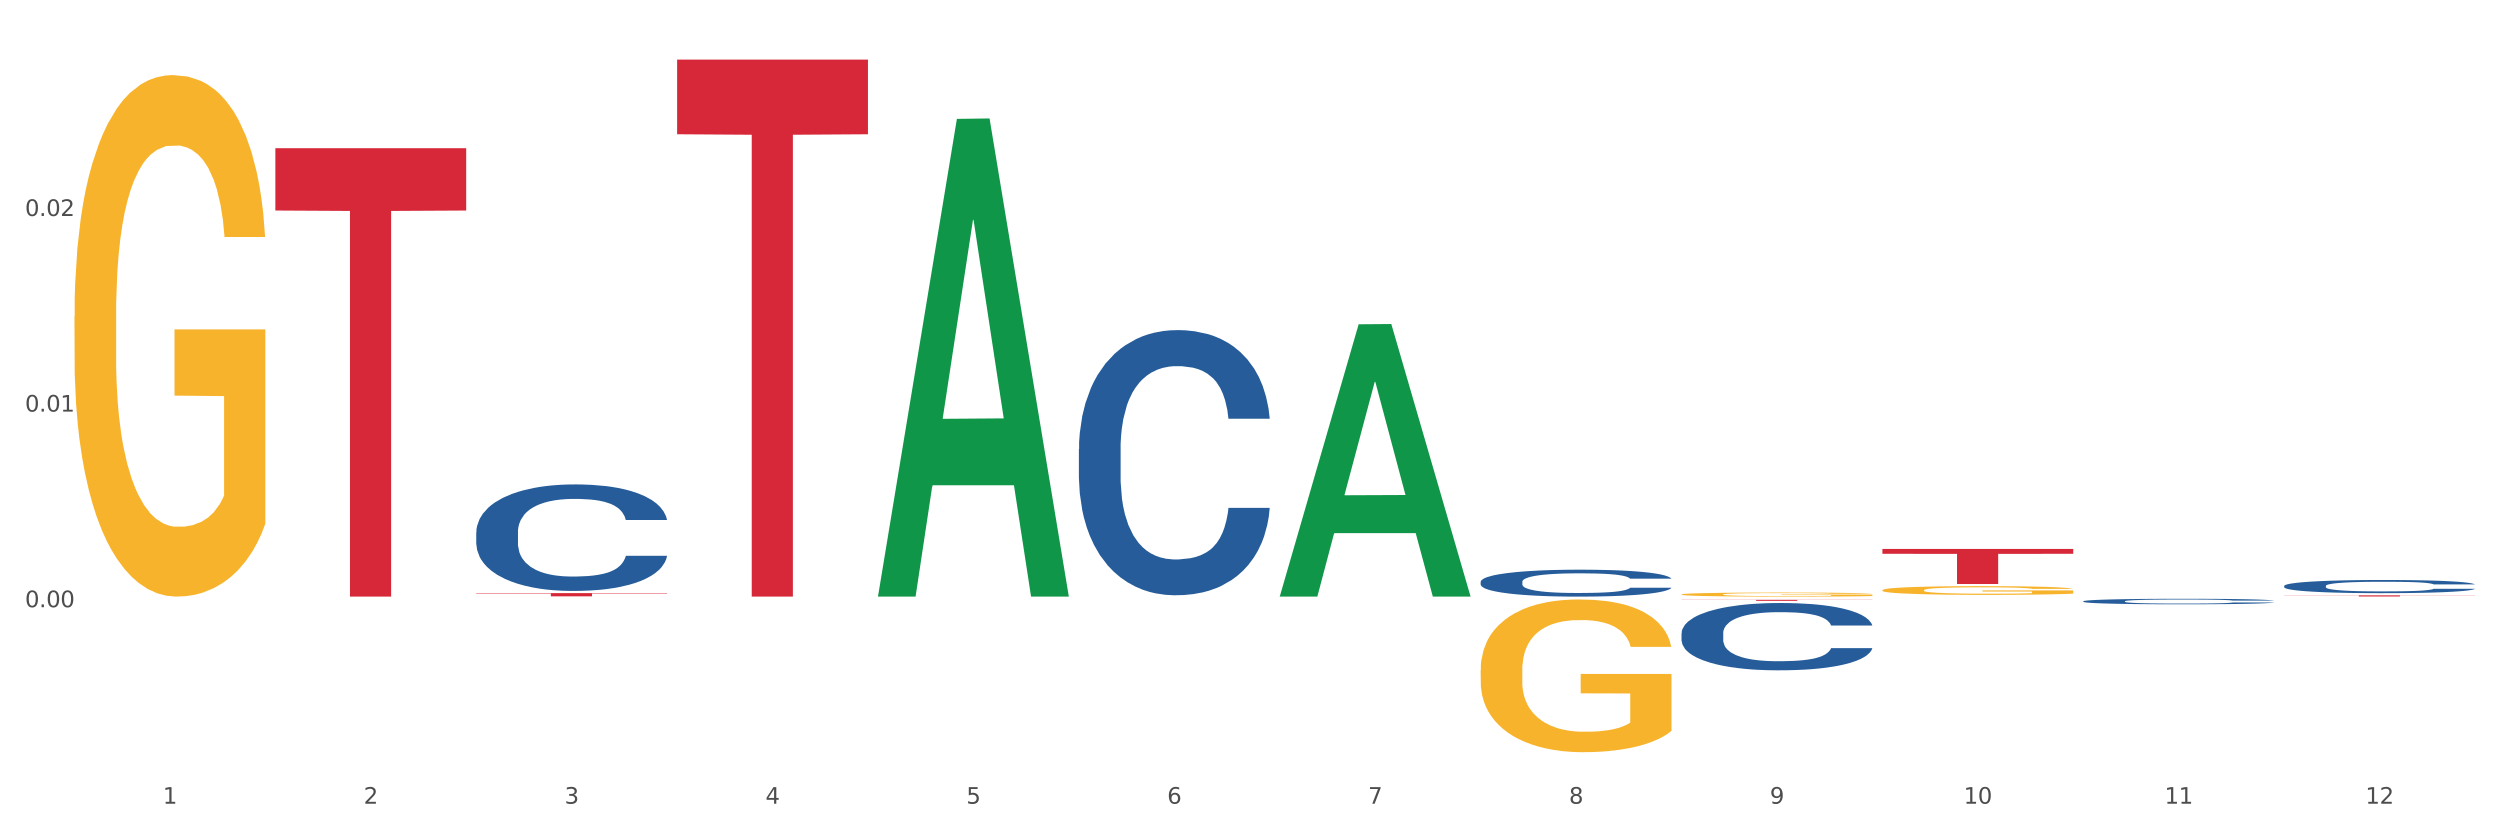 <?xml version="1.0" encoding="utf-8" standalone="no"?>
<!DOCTYPE svg PUBLIC "-//W3C//DTD SVG 1.1//EN"
  "http://www.w3.org/Graphics/SVG/1.1/DTD/svg11.dtd">
<svg xmlns:xlink="http://www.w3.org/1999/xlink" width="1080pt" height="360pt" viewBox="0 0 1080 360" xmlns="http://www.w3.org/2000/svg" version="1.1">
 <rect x="0" y="0" width="1080" height="360" fill="#333333" stroke="none"/>
 <defs>
  <style type="text/css">*{stroke-linejoin: round; stroke-linecap: butt}</style>
 </defs>
 <g id="figure_1">
  <g id="patch_1">
   <path d="M 0 360 
L 1080 360 
L 1080 0 
L 0 0 
z
" style="fill: #ffffff; stroke: #ffffff; stroke-linejoin: miter"/>
  </g>
  <g id="axes_1">
   <g id="matplotlib.axis_1">
    <g id="xtick_1">
     <g id="text_1">
      <!-- 1 -->
      <g style="fill: #4d4d4d" transform="translate(70.342 347.204) scale(0.096 -0.096)">
       <defs>
        <path id="DejaVuSans-31" d="M 794 531 
L 1825 531 
L 1825 4091 
L 703 3866 
L 703 4441 
L 1819 4666 
L 2450 4666 
L 2450 531 
L 3481 531 
L 3481 0 
L 794 0 
L 794 531 
z
" transform="scale(0.016)"/>
       </defs>
       <use xlink:href="#DejaVuSans-31"/>
      </g>
     </g>
    </g>
    <g id="xtick_2">
     <g id="text_2">
      <!-- 2 -->
      <g style="fill: #4d4d4d" transform="translate(157.122 347.204) scale(0.096 -0.096)">
       <defs>
        <path id="DejaVuSans-32" d="M 1228 531 
L 3431 531 
L 3431 0 
L 469 0 
L 469 531 
Q 828 903 1448 1529 
Q 2069 2156 2228 2338 
Q 2531 2678 2651 2914 
Q 2772 3150 2772 3378 
Q 2772 3750 2511 3984 
Q 2250 4219 1831 4219 
Q 1534 4219 1204 4116 
Q 875 4013 500 3803 
L 500 4441 
Q 881 4594 1212 4672 
Q 1544 4750 1819 4750 
Q 2544 4750 2975 4387 
Q 3406 4025 3406 3419 
Q 3406 3131 3298 2873 
Q 3191 2616 2906 2266 
Q 2828 2175 2409 1742 
Q 1991 1309 1228 531 
z
" transform="scale(0.016)"/>
       </defs>
       <use xlink:href="#DejaVuSans-32"/>
      </g>
     </g>
    </g>
    <g id="xtick_3">
     <g id="text_3">
      <!-- 3 -->
      <g style="fill: #4d4d4d" transform="translate(243.902 347.204) scale(0.096 -0.096)">
       <defs>
        <path id="DejaVuSans-33" d="M 2597 2516 
Q 3050 2419 3304 2112 
Q 3559 1806 3559 1356 
Q 3559 666 3084 287 
Q 2609 -91 1734 -91 
Q 1441 -91 1130 -33 
Q 819 25 488 141 
L 488 750 
Q 750 597 1062 519 
Q 1375 441 1716 441 
Q 2309 441 2620 675 
Q 2931 909 2931 1356 
Q 2931 1769 2642 2001 
Q 2353 2234 1838 2234 
L 1294 2234 
L 1294 2753 
L 1863 2753 
Q 2328 2753 2575 2939 
Q 2822 3125 2822 3475 
Q 2822 3834 2567 4026 
Q 2313 4219 1838 4219 
Q 1578 4219 1281 4162 
Q 984 4106 628 3988 
L 628 4550 
Q 988 4650 1302 4700 
Q 1616 4750 1894 4750 
Q 2613 4750 3031 4423 
Q 3450 4097 3450 3541 
Q 3450 3153 3228 2886 
Q 3006 2619 2597 2516 
z
" transform="scale(0.016)"/>
       </defs>
       <use xlink:href="#DejaVuSans-33"/>
      </g>
     </g>
    </g>
    <g id="xtick_4">
     <g id="text_4">
      <!-- 4 -->
      <g style="fill: #4d4d4d" transform="translate(330.683 347.204) scale(0.096 -0.096)">
       <defs>
        <path id="DejaVuSans-34" d="M 2419 4116 
L 825 1625 
L 2419 1625 
L 2419 4116 
z
M 2253 4666 
L 3047 4666 
L 3047 1625 
L 3713 1625 
L 3713 1100 
L 3047 1100 
L 3047 0 
L 2419 0 
L 2419 1100 
L 313 1100 
L 313 1709 
L 2253 4666 
z
" transform="scale(0.016)"/>
       </defs>
       <use xlink:href="#DejaVuSans-34"/>
      </g>
     </g>
    </g>
    <g id="xtick_5">
     <g id="text_5">
      <!-- 5 -->
      <g style="fill: #4d4d4d" transform="translate(417.463 347.204) scale(0.096 -0.096)">
       <defs>
        <path id="DejaVuSans-35" d="M 691 4666 
L 3169 4666 
L 3169 4134 
L 1269 4134 
L 1269 2991 
Q 1406 3038 1543 3061 
Q 1681 3084 1819 3084 
Q 2600 3084 3056 2656 
Q 3513 2228 3513 1497 
Q 3513 744 3044 326 
Q 2575 -91 1722 -91 
Q 1428 -91 1123 -41 
Q 819 9 494 109 
L 494 744 
Q 775 591 1075 516 
Q 1375 441 1709 441 
Q 2250 441 2565 725 
Q 2881 1009 2881 1497 
Q 2881 1984 2565 2268 
Q 2250 2553 1709 2553 
Q 1456 2553 1204 2497 
Q 953 2441 691 2322 
L 691 4666 
z
" transform="scale(0.016)"/>
       </defs>
       <use xlink:href="#DejaVuSans-35"/>
      </g>
     </g>
    </g>
    <g id="xtick_6">
     <g id="text_6">
      <!-- 6 -->
      <g style="fill: #4d4d4d" transform="translate(504.243 347.204) scale(0.096 -0.096)">
       <defs>
        <path id="DejaVuSans-36" d="M 2113 2584 
Q 1688 2584 1439 2293 
Q 1191 2003 1191 1497 
Q 1191 994 1439 701 
Q 1688 409 2113 409 
Q 2538 409 2786 701 
Q 3034 994 3034 1497 
Q 3034 2003 2786 2293 
Q 2538 2584 2113 2584 
z
M 3366 4563 
L 3366 3988 
Q 3128 4100 2886 4159 
Q 2644 4219 2406 4219 
Q 1781 4219 1451 3797 
Q 1122 3375 1075 2522 
Q 1259 2794 1537 2939 
Q 1816 3084 2150 3084 
Q 2853 3084 3261 2657 
Q 3669 2231 3669 1497 
Q 3669 778 3244 343 
Q 2819 -91 2113 -91 
Q 1303 -91 875 529 
Q 447 1150 447 2328 
Q 447 3434 972 4092 
Q 1497 4750 2381 4750 
Q 2619 4750 2861 4703 
Q 3103 4656 3366 4563 
z
" transform="scale(0.016)"/>
       </defs>
       <use xlink:href="#DejaVuSans-36"/>
      </g>
     </g>
    </g>
    <g id="xtick_7">
     <g id="text_7">
      <!-- 7 -->
      <g style="fill: #4d4d4d" transform="translate(591.024 347.204) scale(0.096 -0.096)">
       <defs>
        <path id="DejaVuSans-37" d="M 525 4666 
L 3525 4666 
L 3525 4397 
L 1831 0 
L 1172 0 
L 2766 4134 
L 525 4134 
L 525 4666 
z
" transform="scale(0.016)"/>
       </defs>
       <use xlink:href="#DejaVuSans-37"/>
      </g>
     </g>
    </g>
    <g id="xtick_8">
     <g id="text_8">
      <!-- 8 -->
      <g style="fill: #4d4d4d" transform="translate(677.804 347.204) scale(0.096 -0.096)">
       <defs>
        <path id="DejaVuSans-38" d="M 2034 2216 
Q 1584 2216 1326 1975 
Q 1069 1734 1069 1313 
Q 1069 891 1326 650 
Q 1584 409 2034 409 
Q 2484 409 2743 651 
Q 3003 894 3003 1313 
Q 3003 1734 2745 1975 
Q 2488 2216 2034 2216 
z
M 1403 2484 
Q 997 2584 770 2862 
Q 544 3141 544 3541 
Q 544 4100 942 4425 
Q 1341 4750 2034 4750 
Q 2731 4750 3128 4425 
Q 3525 4100 3525 3541 
Q 3525 3141 3298 2862 
Q 3072 2584 2669 2484 
Q 3125 2378 3379 2068 
Q 3634 1759 3634 1313 
Q 3634 634 3220 271 
Q 2806 -91 2034 -91 
Q 1263 -91 848 271 
Q 434 634 434 1313 
Q 434 1759 690 2068 
Q 947 2378 1403 2484 
z
M 1172 3481 
Q 1172 3119 1398 2916 
Q 1625 2713 2034 2713 
Q 2441 2713 2670 2916 
Q 2900 3119 2900 3481 
Q 2900 3844 2670 4047 
Q 2441 4250 2034 4250 
Q 1625 4250 1398 4047 
Q 1172 3844 1172 3481 
z
" transform="scale(0.016)"/>
       </defs>
       <use xlink:href="#DejaVuSans-38"/>
      </g>
     </g>
    </g>
    <g id="xtick_9">
     <g id="text_9">
      <!-- 9 -->
      <g style="fill: #4d4d4d" transform="translate(764.584 347.204) scale(0.096 -0.096)">
       <defs>
        <path id="DejaVuSans-39" d="M 703 97 
L 703 672 
Q 941 559 1184 500 
Q 1428 441 1663 441 
Q 2288 441 2617 861 
Q 2947 1281 2994 2138 
Q 2813 1869 2534 1725 
Q 2256 1581 1919 1581 
Q 1219 1581 811 2004 
Q 403 2428 403 3163 
Q 403 3881 828 4315 
Q 1253 4750 1959 4750 
Q 2769 4750 3195 4129 
Q 3622 3509 3622 2328 
Q 3622 1225 3098 567 
Q 2575 -91 1691 -91 
Q 1453 -91 1209 -44 
Q 966 3 703 97 
z
M 1959 2075 
Q 2384 2075 2632 2365 
Q 2881 2656 2881 3163 
Q 2881 3666 2632 3958 
Q 2384 4250 1959 4250 
Q 1534 4250 1286 3958 
Q 1038 3666 1038 3163 
Q 1038 2656 1286 2365 
Q 1534 2075 1959 2075 
z
" transform="scale(0.016)"/>
       </defs>
       <use xlink:href="#DejaVuSans-39"/>
      </g>
     </g>
    </g>
    <g id="xtick_10">
     <g id="text_10">
      <!-- 10 -->
      <g style="fill: #4d4d4d" transform="translate(848.311 347.204) scale(0.096 -0.096)">
       <defs>
        <path id="DejaVuSans-30" d="M 2034 4250 
Q 1547 4250 1301 3770 
Q 1056 3291 1056 2328 
Q 1056 1369 1301 889 
Q 1547 409 2034 409 
Q 2525 409 2770 889 
Q 3016 1369 3016 2328 
Q 3016 3291 2770 3770 
Q 2525 4250 2034 4250 
z
M 2034 4750 
Q 2819 4750 3233 4129 
Q 3647 3509 3647 2328 
Q 3647 1150 3233 529 
Q 2819 -91 2034 -91 
Q 1250 -91 836 529 
Q 422 1150 422 2328 
Q 422 3509 836 4129 
Q 1250 4750 2034 4750 
z
" transform="scale(0.016)"/>
       </defs>
       <use xlink:href="#DejaVuSans-31"/>
       <use xlink:href="#DejaVuSans-30" transform="translate(63.623 0)"/>
      </g>
     </g>
    </g>
    <g id="xtick_11">
     <g id="text_11">
      <!-- 11 -->
      <g style="fill: #4d4d4d" transform="translate(935.091 347.204) scale(0.096 -0.096)">
       <use xlink:href="#DejaVuSans-31"/>
       <use xlink:href="#DejaVuSans-31" transform="translate(63.623 0)"/>
      </g>
     </g>
    </g>
    <g id="xtick_12">
     <g id="text_12">
      <!-- 12 -->
      <g style="fill: #4d4d4d" transform="translate(1021.871 347.204) scale(0.096 -0.096)">
       <use xlink:href="#DejaVuSans-31"/>
       <use xlink:href="#DejaVuSans-32" transform="translate(63.623 0)"/>
      </g>
     </g>
    </g>
    <g id="xtick_13"/>
    <g id="xtick_14"/>
    <g id="xtick_15"/>
    <g id="xtick_16"/>
    <g id="xtick_17"/>
    <g id="xtick_18"/>
    <g id="xtick_19"/>
    <g id="xtick_20"/>
    <g id="xtick_21"/>
    <g id="xtick_22"/>
    <g id="xtick_23"/>
   </g>
   <g id="matplotlib.axis_2">
    <g id="ytick_1">
     <g id="text_13">
      <!-- 0.00 -->
      <g style="fill: #4d4d4d" transform="translate(10.8 262.318) scale(0.096 -0.096)">
       <defs>
        <path id="DejaVuSans-2e" d="M 684 794 
L 1344 794 
L 1344 0 
L 684 0 
L 684 794 
z
" transform="scale(0.016)"/>
       </defs>
       <use xlink:href="#DejaVuSans-30"/>
       <use xlink:href="#DejaVuSans-2e" transform="translate(63.623 0)"/>
       <use xlink:href="#DejaVuSans-30" transform="translate(95.41 0)"/>
       <use xlink:href="#DejaVuSans-30" transform="translate(159.033 0)"/>
      </g>
     </g>
    </g>
    <g id="ytick_2">
     <g id="text_14">
      <!-- 0.01 -->
      <g style="fill: #4d4d4d" transform="translate(10.8 177.809) scale(0.096 -0.096)">
       <use xlink:href="#DejaVuSans-30"/>
       <use xlink:href="#DejaVuSans-2e" transform="translate(63.623 0)"/>
       <use xlink:href="#DejaVuSans-30" transform="translate(95.41 0)"/>
       <use xlink:href="#DejaVuSans-31" transform="translate(159.033 0)"/>
      </g>
     </g>
    </g>
    <g id="ytick_3">
     <g id="text_15">
      <!-- 0.02 -->
      <g style="fill: #4d4d4d" transform="translate(10.8 93.3) scale(0.096 -0.096)">
       <use xlink:href="#DejaVuSans-30"/>
       <use xlink:href="#DejaVuSans-2e" transform="translate(63.623 0)"/>
       <use xlink:href="#DejaVuSans-30" transform="translate(95.41 0)"/>
       <use xlink:href="#DejaVuSans-32" transform="translate(159.033 0)"/>
      </g>
     </g>
    </g>
    <g id="ytick_4"/>
    <g id="ytick_5"/>
    <g id="ytick_6"/>
    <g id="ytick_7"/>
   </g>
   <g id="PolyCollection_1">
    <path d="M 379.296 257.351 
L 379.381 257.157 
L 413.378 51.359 
L 427.486 51.165 
L 461.738 257.739 
L 445.419 257.739 
L 438.025 209.636 
L 402.924 209.636 
L 402.669 210.412 
L 395.53 257.739 
L 379.296 257.739 
L 379.296 257.351 
L 407.343 180.929 
L 433.606 180.735 
L 420.602 95.196 
L 420.432 94.808 
L 420.262 95.39 
L 407.258 180.735 
L 407.343 180.929 
L 379.296 257.351 
z
" clip-path="url(#pe54bb93c4a)" style="fill: #109648"/>
    <path d="M 292.516 25.759 
L 374.957 25.759 
L 374.957 57.997 
L 342.528 58.215 
L 342.528 257.739 
L 324.75 257.739 
L 324.75 58.215 
L 292.516 57.997 
L 292.516 25.977 
L 292.516 25.759 
z
" clip-path="url(#pe54bb93c4a)" style="fill: #d62839"/>
    <path d="M 726.418 259.109 
L 808.859 259.109 
L 808.859 259.173 
L 776.429 259.173 
L 776.429 259.569 
L 758.652 259.569 
L 758.652 259.173 
L 726.418 259.173 
L 726.418 259.109 
L 726.418 259.109 
z
" clip-path="url(#pe54bb93c4a)" style="fill: #d62839"/>
    <path d="M 813.198 237.146 
L 895.639 237.146 
L 895.639 239.25 
L 863.21 239.264 
L 863.21 252.287 
L 845.432 252.287 
L 845.432 239.264 
L 813.198 239.25 
L 813.198 237.16 
L 813.198 237.146 
z
" clip-path="url(#pe54bb93c4a)" style="fill: #d62839"/>
    <path d="M 986.759 257.182 
L 1069.2 257.182 
L 1069.2 257.252 
L 1036.77 257.252 
L 1036.77 257.687 
L 1018.993 257.687 
L 1018.993 257.252 
L 986.759 257.252 
L 986.759 257.182 
L 986.759 257.182 
z
" clip-path="url(#pe54bb93c4a)" style="fill: #d62839"/>
    <path d="M 32.175 136.546 
L 32.272 136.34 
L 32.272 128.932 
L 32.467 122.554 
L 33.44 107.122 
L 34.9 94.365 
L 35.971 87.574 
L 37.042 82.019 
L 38.307 76.463 
L 39.864 70.702 
L 42.687 62.266 
L 44.439 57.945 
L 46.58 53.418 
L 50.474 46.834 
L 53.296 43.13 
L 56.216 40.043 
L 60.986 36.34 
L 64.1 34.694 
L 67.41 33.459 
L 71.4 32.636 
L 74.418 32.43 
L 81.036 33.048 
L 86.682 34.899 
L 89.407 36.34 
L 92.911 38.809 
L 94.76 40.455 
L 97.778 43.747 
L 100.892 48.068 
L 103.034 51.772 
L 106.246 58.768 
L 108.679 65.764 
L 110.918 74.406 
L 112.086 80.373 
L 112.962 85.928 
L 113.74 92.307 
L 114.519 102.389 
L 96.999 102.389 
L 96.318 95.188 
L 95.247 88.397 
L 93.69 81.813 
L 92.327 77.698 
L 89.991 72.554 
L 87.85 69.262 
L 85.611 66.792 
L 82.886 64.735 
L 80.744 63.706 
L 77.727 62.883 
L 71.79 63.089 
L 67.799 64.735 
L 65.074 66.792 
L 63.322 68.644 
L 61.764 70.702 
L 60.012 73.583 
L 57.968 77.904 
L 56.508 81.813 
L 55.048 86.751 
L 53.88 91.69 
L 52.81 97.451 
L 51.934 103.624 
L 51.252 110.002 
L 50.668 117.821 
L 50.182 130.784 
L 50.182 158.974 
L 50.376 165.352 
L 50.863 173.789 
L 51.447 180.167 
L 52.42 187.78 
L 53.296 192.924 
L 54.951 200.332 
L 56.8 206.505 
L 58.26 210.414 
L 59.72 213.706 
L 62.251 218.233 
L 65.074 221.937 
L 67.507 224.2 
L 70.816 226.258 
L 73.055 227.081 
L 75.002 227.492 
L 79.771 227.492 
L 83.178 226.875 
L 86.974 225.435 
L 89.894 223.583 
L 92.327 221.319 
L 95.052 217.616 
L 96.804 214.118 
L 96.804 171.114 
L 75.391 170.908 
L 75.391 142.307 
L 114.616 142.307 
L 114.616 226.258 
L 112.962 230.579 
L 111.112 234.488 
L 109.166 237.986 
L 106.246 242.307 
L 102.742 246.422 
L 99.627 249.303 
L 96.318 251.772 
L 92.424 254.036 
L 87.363 256.093 
L 84.248 256.916 
L 80.355 257.534 
L 75.78 257.739 
L 71.79 257.328 
L 67.896 256.299 
L 63.808 254.447 
L 59.818 251.772 
L 56.8 249.097 
L 53.783 245.805 
L 50.571 241.484 
L 48.04 237.369 
L 46.094 233.665 
L 43.952 228.933 
L 41.616 222.76 
L 39.864 217.204 
L 38.307 211.443 
L 36.652 204.036 
L 35.484 197.657 
L 34.316 189.632 
L 33.635 183.665 
L 32.856 174.406 
L 32.272 161.443 
L 32.175 136.546 
z
" clip-path="url(#pe54bb93c4a)" style="fill: #f7b32b"/>
    <path d="M 205.736 256.223 
L 288.177 256.223 
L 288.177 256.417 
L 255.747 256.418 
L 255.747 257.619 
L 237.97 257.619 
L 237.97 256.418 
L 205.736 256.417 
L 205.736 256.224 
L 205.736 256.223 
z
" clip-path="url(#pe54bb93c4a)" style="fill: #d62839"/>
    <path d="M 986.759 253.112 
L 986.856 253.106 
L 986.856 252.961 
L 987.148 252.763 
L 988.22 252.399 
L 989.585 252.123 
L 991.923 251.8 
L 993.19 251.665 
L 994.847 251.514 
L 998.258 251.269 
L 1002.156 251.061 
L 1004.884 250.946 
L 1006.93 250.874 
L 1011.511 250.743 
L 1014.142 250.686 
L 1016.87 250.639 
L 1019.209 250.608 
L 1023.107 250.572 
L 1026.225 250.556 
L 1029.831 250.551 
L 1032.852 250.556 
L 1036.847 250.577 
L 1042.694 250.639 
L 1044.935 250.676 
L 1047.956 250.738 
L 1051.075 250.821 
L 1053.608 250.905 
L 1056.532 251.024 
L 1059.553 251.181 
L 1062.476 251.378 
L 1064.522 251.561 
L 1066.179 251.753 
L 1067.641 251.987 
L 1068.713 252.242 
L 1069.2 252.456 
L 1051.367 252.456 
L 1050.88 252.263 
L 1049.905 252.055 
L 1048.931 251.914 
L 1047.859 251.8 
L 1046.202 251.67 
L 1044.74 251.587 
L 1042.304 251.488 
L 1040.063 251.425 
L 1038.211 251.389 
L 1035.97 251.358 
L 1031.195 251.326 
L 1027.784 251.326 
L 1025.641 251.337 
L 1023.009 251.363 
L 1020.768 251.399 
L 1018.137 251.462 
L 1016.091 251.529 
L 1014.044 251.618 
L 1012.875 251.68 
L 1011.121 251.795 
L 1009.951 251.888 
L 1008.392 252.05 
L 1007.515 252.164 
L 1005.956 252.461 
L 1005.274 252.68 
L 1004.982 252.831 
L 1004.787 252.997 
L 1004.787 253.809 
L 1005.371 254.173 
L 1005.859 254.329 
L 1006.638 254.506 
L 1008.1 254.735 
L 1010.244 254.959 
L 1012.485 255.121 
L 1014.337 255.22 
L 1016.091 255.292 
L 1017.845 255.35 
L 1019.989 255.402 
L 1021.743 255.433 
L 1024.374 255.464 
L 1027.492 255.48 
L 1029.928 255.48 
L 1034.898 255.454 
L 1037.139 255.428 
L 1039.283 255.391 
L 1041.622 255.334 
L 1043.474 255.272 
L 1044.546 255.225 
L 1046.3 255.126 
L 1047.664 255.022 
L 1048.833 254.902 
L 1049.613 254.798 
L 1050.49 254.642 
L 1051.172 254.465 
L 1051.367 254.371 
L 1069.2 254.371 
L 1068.81 254.558 
L 1068.128 254.741 
L 1066.764 254.985 
L 1065.692 255.126 
L 1064.035 255.298 
L 1062.281 255.443 
L 1059.845 255.605 
L 1057.604 255.724 
L 1055.265 255.828 
L 1052.731 255.922 
L 1048.151 256.052 
L 1046.495 256.089 
L 1042.986 256.151 
L 1040.258 256.188 
L 1036.262 256.224 
L 1032.17 256.245 
L 1027.882 256.25 
L 1024.081 256.24 
L 1019.891 256.208 
L 1017.26 256.177 
L 1014.337 256.13 
L 1010.926 256.057 
L 1007.71 255.969 
L 1004.689 255.865 
L 1001.863 255.745 
L 999.232 255.61 
L 995.821 255.386 
L 993.288 255.167 
L 991.436 254.964 
L 990.169 254.793 
L 988.903 254.574 
L 988.22 254.423 
L 987.148 254.059 
L 986.759 253.721 
L 986.759 253.112 
z
" clip-path="url(#pe54bb93c4a)" style="fill: #255c99"/>
    <path d="M 899.978 259.743 
L 900.076 259.74 
L 900.076 259.679 
L 900.368 259.597 
L 901.44 259.444 
L 902.804 259.329 
L 905.143 259.194 
L 906.41 259.137 
L 908.067 259.074 
L 911.477 258.972 
L 915.375 258.884 
L 918.104 258.836 
L 920.15 258.806 
L 924.73 258.752 
L 927.361 258.728 
L 930.09 258.708 
L 932.429 258.695 
L 936.327 258.68 
L 939.445 258.673 
L 943.051 258.671 
L 946.071 258.673 
L 950.067 258.682 
L 955.914 258.708 
L 958.155 258.723 
L 961.176 258.749 
L 964.294 258.784 
L 966.828 258.819 
L 969.751 258.869 
L 972.772 258.935 
L 975.696 259.017 
L 977.742 259.094 
L 979.399 259.174 
L 980.86 259.272 
L 981.932 259.379 
L 982.42 259.468 
L 964.587 259.468 
L 964.099 259.388 
L 963.125 259.3 
L 962.15 259.242 
L 961.078 259.194 
L 959.422 259.139 
L 957.96 259.104 
L 955.524 259.063 
L 953.283 259.037 
L 951.431 259.022 
L 949.19 259.009 
L 944.415 258.996 
L 941.004 258.996 
L 938.86 259 
L 936.229 259.011 
L 933.988 259.026 
L 931.357 259.052 
L 929.31 259.08 
L 927.264 259.117 
L 926.095 259.144 
L 924.34 259.192 
L 923.171 259.231 
L 921.612 259.298 
L 920.735 259.346 
L 919.176 259.47 
L 918.494 259.562 
L 918.201 259.625 
L 918.006 259.695 
L 918.006 260.035 
L 918.591 260.187 
L 919.078 260.252 
L 919.858 260.326 
L 921.32 260.422 
L 923.463 260.516 
L 925.705 260.583 
L 927.556 260.625 
L 929.31 260.655 
L 931.064 260.679 
L 933.208 260.701 
L 934.962 260.714 
L 937.593 260.727 
L 940.712 260.734 
L 943.148 260.734 
L 948.118 260.723 
L 950.359 260.712 
L 952.503 260.697 
L 954.842 260.673 
L 956.693 260.647 
L 957.765 260.627 
L 959.519 260.586 
L 960.884 260.542 
L 962.053 260.492 
L 962.833 260.448 
L 963.71 260.383 
L 964.392 260.309 
L 964.587 260.27 
L 982.42 260.27 
L 982.03 260.348 
L 981.348 260.424 
L 979.983 260.527 
L 978.912 260.586 
L 977.255 260.658 
L 975.501 260.718 
L 973.065 260.786 
L 970.823 260.836 
L 968.485 260.88 
L 965.951 260.919 
L 961.371 260.973 
L 959.714 260.989 
L 956.206 261.015 
L 953.477 261.03 
L 949.482 261.045 
L 945.389 261.054 
L 941.102 261.056 
L 937.301 261.052 
L 933.111 261.039 
L 930.48 261.026 
L 927.556 261.006 
L 924.146 260.976 
L 920.93 260.938 
L 917.909 260.895 
L 915.083 260.845 
L 912.452 260.788 
L 909.041 260.695 
L 906.507 260.603 
L 904.656 260.518 
L 903.389 260.446 
L 902.122 260.355 
L 901.44 260.292 
L 900.368 260.139 
L 899.978 259.997 
L 899.978 259.743 
z
" clip-path="url(#pe54bb93c4a)" style="fill: #255c99"/>
    <path d="M 726.418 273.566 
L 726.515 273.539 
L 726.515 272.796 
L 726.807 271.787 
L 727.879 269.928 
L 729.244 268.52 
L 731.582 266.874 
L 732.849 266.184 
L 734.506 265.414 
L 737.917 264.165 
L 741.815 263.103 
L 744.543 262.519 
L 746.589 262.147 
L 751.17 261.483 
L 753.801 261.191 
L 756.529 260.952 
L 758.868 260.793 
L 762.766 260.607 
L 765.884 260.527 
L 769.49 260.501 
L 772.511 260.527 
L 776.506 260.634 
L 782.353 260.952 
L 784.594 261.138 
L 787.615 261.457 
L 790.734 261.882 
L 793.267 262.307 
L 796.191 262.917 
L 799.212 263.714 
L 802.135 264.723 
L 804.181 265.652 
L 805.838 266.635 
L 807.3 267.83 
L 808.372 269.131 
L 808.859 270.22 
L 791.026 270.22 
L 790.539 269.237 
L 789.564 268.175 
L 788.59 267.458 
L 787.518 266.874 
L 785.861 266.21 
L 784.399 265.785 
L 781.963 265.281 
L 779.722 264.962 
L 777.87 264.776 
L 775.629 264.617 
L 770.854 264.458 
L 767.443 264.458 
L 765.3 264.511 
L 762.668 264.643 
L 760.427 264.829 
L 757.796 265.148 
L 755.75 265.493 
L 753.703 265.945 
L 752.534 266.263 
L 750.78 266.847 
L 749.61 267.325 
L 748.051 268.149 
L 747.174 268.733 
L 745.615 270.246 
L 744.933 271.362 
L 744.641 272.132 
L 744.446 272.982 
L 744.446 277.124 
L 745.03 278.983 
L 745.518 279.78 
L 746.297 280.683 
L 747.759 281.851 
L 749.903 282.993 
L 752.144 283.816 
L 753.996 284.321 
L 755.75 284.692 
L 757.504 284.984 
L 759.648 285.25 
L 761.402 285.409 
L 764.033 285.569 
L 767.151 285.648 
L 769.587 285.648 
L 774.557 285.516 
L 776.798 285.383 
L 778.942 285.197 
L 781.281 284.905 
L 783.133 284.586 
L 784.205 284.347 
L 785.959 283.843 
L 787.323 283.311 
L 788.492 282.701 
L 789.272 282.17 
L 790.149 281.373 
L 790.831 280.47 
L 791.026 279.992 
L 808.859 279.992 
L 808.469 280.948 
L 807.787 281.878 
L 806.423 283.126 
L 805.351 283.843 
L 803.694 284.719 
L 801.94 285.462 
L 799.504 286.286 
L 797.263 286.896 
L 794.924 287.427 
L 792.39 287.905 
L 787.81 288.569 
L 786.154 288.755 
L 782.645 289.074 
L 779.917 289.26 
L 775.921 289.446 
L 771.829 289.552 
L 767.541 289.578 
L 763.74 289.525 
L 759.55 289.366 
L 756.919 289.207 
L 753.996 288.968 
L 750.585 288.596 
L 747.369 288.144 
L 744.348 287.613 
L 741.522 287.003 
L 738.891 286.312 
L 735.48 285.17 
L 732.947 284.055 
L 731.095 283.019 
L 729.828 282.143 
L 728.562 281.028 
L 727.879 280.258 
L 726.807 278.399 
L 726.418 276.673 
L 726.418 273.566 
z
" clip-path="url(#pe54bb93c4a)" style="fill: #255c99"/>
    <path d="M 639.637 251.331 
L 639.735 251.32 
L 639.735 251.023 
L 640.027 250.619 
L 641.099 249.875 
L 642.463 249.312 
L 644.802 248.653 
L 646.069 248.376 
L 647.726 248.068 
L 651.136 247.569 
L 655.034 247.144 
L 657.763 246.91 
L 659.809 246.761 
L 664.389 246.495 
L 667.02 246.378 
L 669.749 246.283 
L 672.088 246.219 
L 675.986 246.145 
L 679.104 246.113 
L 682.71 246.102 
L 685.73 246.113 
L 689.726 246.155 
L 695.573 246.283 
L 697.814 246.357 
L 700.835 246.485 
L 703.953 246.655 
L 706.487 246.825 
L 709.41 247.069 
L 712.431 247.388 
L 715.355 247.792 
L 717.401 248.164 
L 719.058 248.557 
L 720.519 249.035 
L 721.591 249.556 
L 722.079 249.992 
L 704.246 249.992 
L 703.758 249.599 
L 702.784 249.173 
L 701.809 248.886 
L 700.737 248.653 
L 699.081 248.387 
L 697.619 248.217 
L 695.183 248.015 
L 692.942 247.887 
L 691.09 247.813 
L 688.849 247.749 
L 684.074 247.686 
L 680.663 247.686 
L 678.519 247.707 
L 675.888 247.76 
L 673.647 247.834 
L 671.016 247.962 
L 668.969 248.1 
L 666.923 248.281 
L 665.754 248.408 
L 663.999 248.642 
L 662.83 248.833 
L 661.271 249.163 
L 660.394 249.397 
L 658.835 250.002 
L 658.153 250.449 
L 657.86 250.757 
L 657.665 251.097 
L 657.665 252.755 
L 658.25 253.499 
L 658.737 253.818 
L 659.517 254.179 
L 660.979 254.647 
L 663.122 255.104 
L 665.364 255.433 
L 667.215 255.635 
L 668.969 255.784 
L 670.723 255.901 
L 672.867 256.007 
L 674.621 256.071 
L 677.252 256.135 
L 680.371 256.166 
L 682.807 256.166 
L 687.777 256.113 
L 690.018 256.06 
L 692.162 255.986 
L 694.501 255.869 
L 696.352 255.741 
L 697.424 255.646 
L 699.178 255.444 
L 700.543 255.231 
L 701.712 254.987 
L 702.492 254.774 
L 703.369 254.455 
L 704.051 254.094 
L 704.246 253.903 
L 722.079 253.903 
L 721.689 254.285 
L 721.007 254.657 
L 719.642 255.157 
L 718.571 255.444 
L 716.914 255.794 
L 715.16 256.092 
L 712.724 256.421 
L 710.482 256.666 
L 708.144 256.878 
L 705.61 257.07 
L 701.03 257.335 
L 699.373 257.41 
L 695.865 257.537 
L 693.136 257.612 
L 689.141 257.686 
L 685.048 257.729 
L 680.761 257.739 
L 676.96 257.718 
L 672.77 257.654 
L 670.139 257.591 
L 667.215 257.495 
L 663.805 257.346 
L 660.589 257.165 
L 657.568 256.953 
L 654.742 256.708 
L 652.111 256.432 
L 648.7 255.975 
L 646.166 255.529 
L 644.315 255.114 
L 643.048 254.764 
L 641.781 254.317 
L 641.099 254.009 
L 640.027 253.265 
L 639.637 252.574 
L 639.637 251.331 
z
" clip-path="url(#pe54bb93c4a)" style="fill: #255c99"/>
    <path d="M 466.077 194.074 
L 466.174 193.97 
L 466.174 191.04 
L 466.466 187.065 
L 467.538 179.741 
L 468.903 174.196 
L 471.241 167.71 
L 472.508 164.99 
L 474.165 161.956 
L 477.576 157.038 
L 481.474 152.854 
L 484.202 150.552 
L 486.248 149.087 
L 490.829 146.472 
L 493.46 145.321 
L 496.188 144.379 
L 498.527 143.752 
L 502.425 143.019 
L 505.543 142.705 
L 509.149 142.601 
L 512.17 142.705 
L 516.165 143.124 
L 522.012 144.379 
L 524.253 145.112 
L 527.274 146.367 
L 530.393 148.041 
L 532.926 149.715 
L 535.85 152.121 
L 538.871 155.26 
L 541.794 159.235 
L 543.84 162.897 
L 545.497 166.768 
L 546.959 171.476 
L 548.031 176.603 
L 548.518 180.892 
L 530.685 180.892 
L 530.198 177.021 
L 529.223 172.836 
L 528.249 170.011 
L 527.177 167.71 
L 525.52 165.094 
L 524.058 163.42 
L 521.622 161.433 
L 519.381 160.177 
L 517.529 159.445 
L 515.288 158.817 
L 510.513 158.189 
L 507.102 158.189 
L 504.959 158.399 
L 502.327 158.922 
L 500.086 159.654 
L 497.455 160.909 
L 495.409 162.269 
L 493.362 164.048 
L 492.193 165.304 
L 490.439 167.605 
L 489.269 169.488 
L 487.71 172.732 
L 486.833 175.033 
L 485.274 180.997 
L 484.592 185.391 
L 484.3 188.425 
L 484.105 191.773 
L 484.105 208.094 
L 484.689 215.417 
L 485.177 218.556 
L 485.956 222.113 
L 487.418 226.716 
L 489.562 231.215 
L 491.803 234.458 
L 493.655 236.446 
L 495.409 237.911 
L 497.163 239.062 
L 499.307 240.108 
L 501.061 240.736 
L 503.692 241.363 
L 506.81 241.677 
L 509.246 241.677 
L 514.216 241.154 
L 516.457 240.631 
L 518.601 239.899 
L 520.94 238.748 
L 522.792 237.492 
L 523.864 236.551 
L 525.618 234.563 
L 526.982 232.47 
L 528.151 230.064 
L 528.931 227.972 
L 529.808 224.833 
L 530.49 221.276 
L 530.685 219.393 
L 548.518 219.393 
L 548.128 223.159 
L 547.446 226.821 
L 546.082 231.738 
L 545.01 234.563 
L 543.353 238.015 
L 541.599 240.945 
L 539.163 244.188 
L 536.922 246.594 
L 534.583 248.687 
L 532.049 250.57 
L 527.469 253.185 
L 525.813 253.918 
L 522.304 255.173 
L 519.576 255.906 
L 515.58 256.638 
L 511.488 257.056 
L 507.2 257.161 
L 503.399 256.952 
L 499.209 256.324 
L 496.578 255.696 
L 493.655 254.755 
L 490.244 253.29 
L 487.028 251.512 
L 484.007 249.419 
L 481.181 247.013 
L 478.55 244.293 
L 475.139 239.794 
L 472.606 235.4 
L 470.754 231.32 
L 469.487 227.867 
L 468.221 223.473 
L 467.538 220.439 
L 466.466 213.115 
L 466.077 206.315 
L 466.077 194.074 
z
" clip-path="url(#pe54bb93c4a)" style="fill: #255c99"/>
    <path d="M 205.736 229.946 
L 205.833 229.904 
L 205.833 228.727 
L 206.125 227.13 
L 207.197 224.188 
L 208.562 221.96 
L 210.9 219.355 
L 212.167 218.262 
L 213.824 217.043 
L 217.235 215.067 
L 221.133 213.386 
L 223.861 212.461 
L 225.907 211.873 
L 230.488 210.822 
L 233.119 210.36 
L 235.847 209.982 
L 238.186 209.729 
L 242.084 209.435 
L 245.202 209.309 
L 248.808 209.267 
L 251.829 209.309 
L 255.824 209.477 
L 261.671 209.982 
L 263.912 210.276 
L 266.933 210.78 
L 270.052 211.453 
L 272.585 212.125 
L 275.509 213.092 
L 278.53 214.353 
L 281.453 215.95 
L 283.499 217.421 
L 285.156 218.976 
L 286.618 220.868 
L 287.69 222.927 
L 288.177 224.65 
L 270.344 224.65 
L 269.857 223.095 
L 268.882 221.414 
L 267.908 220.279 
L 266.836 219.355 
L 265.179 218.304 
L 263.717 217.631 
L 261.281 216.833 
L 259.04 216.328 
L 257.188 216.034 
L 254.947 215.782 
L 250.172 215.53 
L 246.761 215.53 
L 244.618 215.614 
L 241.986 215.824 
L 239.745 216.118 
L 237.114 216.623 
L 235.068 217.169 
L 233.021 217.883 
L 231.852 218.388 
L 230.098 219.313 
L 228.928 220.069 
L 227.369 221.372 
L 226.492 222.297 
L 224.933 224.692 
L 224.251 226.458 
L 223.959 227.677 
L 223.764 229.022 
L 223.764 235.578 
L 224.348 238.521 
L 224.836 239.782 
L 225.615 241.211 
L 227.077 243.06 
L 229.221 244.867 
L 231.462 246.17 
L 233.314 246.969 
L 235.068 247.557 
L 236.822 248.02 
L 238.966 248.44 
L 240.72 248.692 
L 243.351 248.944 
L 246.469 249.07 
L 248.905 249.07 
L 253.875 248.86 
L 256.116 248.65 
L 258.26 248.356 
L 260.599 247.894 
L 262.451 247.389 
L 263.523 247.011 
L 265.277 246.212 
L 266.641 245.372 
L 267.81 244.405 
L 268.59 243.564 
L 269.467 242.303 
L 270.149 240.874 
L 270.344 240.118 
L 288.177 240.118 
L 287.787 241.631 
L 287.105 243.102 
L 285.741 245.077 
L 284.669 246.212 
L 283.012 247.599 
L 281.258 248.776 
L 278.822 250.079 
L 276.581 251.046 
L 274.242 251.887 
L 271.708 252.643 
L 267.128 253.694 
L 265.472 253.988 
L 261.963 254.492 
L 259.235 254.787 
L 255.239 255.081 
L 251.147 255.249 
L 246.859 255.291 
L 243.058 255.207 
L 238.868 254.955 
L 236.237 254.703 
L 233.314 254.324 
L 229.903 253.736 
L 226.687 253.021 
L 223.666 252.181 
L 220.84 251.214 
L 218.209 250.121 
L 214.798 248.314 
L 212.265 246.549 
L 210.413 244.909 
L 209.146 243.522 
L 207.88 241.757 
L 207.197 240.538 
L 206.125 237.596 
L 205.736 234.864 
L 205.736 229.946 
z
" clip-path="url(#pe54bb93c4a)" style="fill: #255c99"/>
    <path d="M 813.198 254.957 
L 813.295 254.954 
L 813.295 254.83 
L 813.49 254.723 
L 814.463 254.466 
L 815.923 254.253 
L 816.994 254.139 
L 818.065 254.046 
L 819.33 253.954 
L 820.887 253.857 
L 823.71 253.716 
L 825.462 253.644 
L 827.603 253.569 
L 831.497 253.459 
L 834.319 253.397 
L 837.239 253.345 
L 842.009 253.283 
L 845.123 253.256 
L 848.433 253.235 
L 852.423 253.222 
L 855.441 253.218 
L 862.059 253.228 
L 867.705 253.259 
L 870.43 253.283 
L 873.934 253.325 
L 875.783 253.352 
L 878.801 253.407 
L 881.915 253.479 
L 884.057 253.541 
L 887.269 253.658 
L 889.702 253.775 
L 891.941 253.919 
L 893.109 254.019 
L 893.985 254.112 
L 894.763 254.218 
L 895.542 254.387 
L 878.022 254.387 
L 877.341 254.266 
L 876.27 254.153 
L 874.713 254.043 
L 873.35 253.974 
L 871.014 253.888 
L 868.873 253.833 
L 866.634 253.792 
L 863.909 253.758 
L 861.767 253.74 
L 858.75 253.727 
L 852.813 253.73 
L 848.822 253.758 
L 846.097 253.792 
L 844.345 253.823 
L 842.787 253.857 
L 841.035 253.905 
L 838.991 253.978 
L 837.531 254.043 
L 836.071 254.125 
L 834.903 254.208 
L 833.833 254.304 
L 832.957 254.407 
L 832.275 254.514 
L 831.691 254.644 
L 831.205 254.861 
L 831.205 255.332 
L 831.399 255.438 
L 831.886 255.579 
L 832.47 255.686 
L 833.443 255.813 
L 834.319 255.899 
L 835.974 256.022 
L 837.823 256.125 
L 839.283 256.191 
L 840.743 256.246 
L 843.274 256.321 
L 846.097 256.383 
L 848.53 256.421 
L 851.839 256.455 
L 854.078 256.469 
L 856.025 256.476 
L 860.794 256.476 
L 864.201 256.466 
L 867.997 256.442 
L 870.917 256.411 
L 873.35 256.373 
L 876.075 256.311 
L 877.827 256.253 
L 877.827 255.534 
L 856.414 255.531 
L 856.414 255.053 
L 895.639 255.053 
L 895.639 256.455 
L 893.985 256.527 
L 892.135 256.593 
L 890.189 256.651 
L 887.269 256.723 
L 883.765 256.792 
L 880.65 256.84 
L 877.341 256.881 
L 873.447 256.919 
L 868.386 256.954 
L 865.271 256.967 
L 861.378 256.978 
L 856.803 256.981 
L 852.813 256.974 
L 848.919 256.957 
L 844.831 256.926 
L 840.841 256.881 
L 837.823 256.837 
L 834.806 256.782 
L 831.594 256.71 
L 829.063 256.641 
L 827.117 256.579 
L 824.975 256.5 
L 822.639 256.397 
L 820.887 256.304 
L 819.33 256.208 
L 817.675 256.084 
L 816.507 255.978 
L 815.339 255.844 
L 814.658 255.744 
L 813.879 255.589 
L 813.295 255.373 
L 813.198 254.957 
z
" clip-path="url(#pe54bb93c4a)" style="fill: #f7b32b"/>
    <path d="M 726.418 256.796 
L 726.515 256.794 
L 726.515 256.737 
L 726.71 256.687 
L 727.683 256.567 
L 729.143 256.468 
L 730.214 256.415 
L 731.284 256.372 
L 732.55 256.328 
L 734.107 256.284 
L 736.93 256.218 
L 738.682 256.184 
L 740.823 256.149 
L 744.716 256.098 
L 747.539 256.069 
L 750.459 256.045 
L 755.228 256.016 
L 758.343 256.003 
L 761.652 255.994 
L 765.643 255.987 
L 768.66 255.986 
L 775.279 255.99 
L 780.924 256.005 
L 783.65 256.016 
L 787.154 256.035 
L 789.003 256.048 
L 792.02 256.074 
L 795.135 256.107 
L 797.276 256.136 
L 800.488 256.191 
L 802.922 256.245 
L 805.16 256.312 
L 806.328 256.359 
L 807.204 256.402 
L 807.983 256.452 
L 808.762 256.53 
L 791.242 256.53 
L 790.56 256.474 
L 789.49 256.421 
L 787.932 256.37 
L 786.57 256.338 
L 784.234 256.298 
L 782.092 256.272 
L 779.854 256.253 
L 777.128 256.237 
L 774.987 256.229 
L 771.97 256.223 
L 766.032 256.224 
L 762.042 256.237 
L 759.316 256.253 
L 757.564 256.268 
L 756.007 256.284 
L 754.255 256.306 
L 752.211 256.34 
L 750.751 256.37 
L 749.291 256.408 
L 748.123 256.447 
L 747.052 256.492 
L 746.176 256.54 
L 745.495 256.589 
L 744.911 256.65 
L 744.424 256.751 
L 744.424 256.971 
L 744.619 257.02 
L 745.106 257.086 
L 745.69 257.136 
L 746.663 257.195 
L 747.539 257.235 
L 749.194 257.292 
L 751.043 257.341 
L 752.503 257.371 
L 753.963 257.397 
L 756.494 257.432 
L 759.316 257.461 
L 761.75 257.478 
L 765.059 257.494 
L 767.298 257.501 
L 769.244 257.504 
L 774.014 257.504 
L 777.42 257.499 
L 781.216 257.488 
L 784.136 257.473 
L 786.57 257.456 
L 789.295 257.427 
L 791.047 257.4 
L 791.047 257.065 
L 769.634 257.063 
L 769.634 256.841 
L 808.859 256.841 
L 808.859 257.494 
L 807.204 257.528 
L 805.355 257.558 
L 803.408 257.586 
L 800.488 257.619 
L 796.984 257.651 
L 793.87 257.674 
L 790.56 257.693 
L 786.667 257.71 
L 781.606 257.726 
L 778.491 257.733 
L 774.598 257.738 
L 770.023 257.739 
L 766.032 257.736 
L 762.139 257.728 
L 758.051 257.714 
L 754.06 257.693 
L 751.043 257.672 
L 748.026 257.646 
L 744.814 257.613 
L 742.283 257.581 
L 740.336 257.552 
L 738.195 257.515 
L 735.859 257.467 
L 734.107 257.424 
L 732.55 257.379 
L 730.895 257.321 
L 729.727 257.272 
L 728.559 257.209 
L 727.878 257.163 
L 727.099 257.091 
L 726.515 256.99 
L 726.418 256.796 
z
" clip-path="url(#pe54bb93c4a)" style="fill: #f7b32b"/>
    <path d="M 118.955 64.027 
L 201.397 64.027 
L 201.397 90.947 
L 168.967 91.129 
L 168.967 257.739 
L 151.189 257.739 
L 151.189 91.129 
L 118.955 90.947 
L 118.955 64.209 
L 118.955 64.027 
z
" clip-path="url(#pe54bb93c4a)" style="fill: #d62839"/>
    <path d="M 639.637 289.459 
L 639.735 289.399 
L 639.735 287.23 
L 639.929 285.362 
L 640.903 280.843 
L 642.363 277.107 
L 643.433 275.119 
L 644.504 273.492 
L 645.769 271.865 
L 647.327 270.178 
L 650.149 267.707 
L 651.901 266.442 
L 654.043 265.116 
L 657.936 263.188 
L 660.759 262.103 
L 663.679 261.2 
L 668.448 260.115 
L 671.563 259.633 
L 674.872 259.271 
L 678.863 259.03 
L 681.88 258.97 
L 688.499 259.151 
L 694.144 259.693 
L 696.869 260.115 
L 700.373 260.838 
L 702.223 261.32 
L 705.24 262.284 
L 708.355 263.55 
L 710.496 264.634 
L 713.708 266.683 
L 716.141 268.732 
L 718.38 271.262 
L 719.548 273.01 
L 720.424 274.637 
L 721.203 276.504 
L 721.981 279.457 
L 704.461 279.457 
L 703.78 277.348 
L 702.709 275.36 
L 701.152 273.431 
L 699.789 272.226 
L 697.453 270.72 
L 695.312 269.756 
L 693.073 269.033 
L 690.348 268.43 
L 688.207 268.129 
L 685.189 267.888 
L 679.252 267.948 
L 675.261 268.43 
L 672.536 269.033 
L 670.784 269.575 
L 669.227 270.178 
L 667.475 271.021 
L 665.431 272.287 
L 663.971 273.431 
L 662.511 274.878 
L 661.343 276.324 
L 660.272 278.011 
L 659.396 279.818 
L 658.715 281.686 
L 658.131 283.976 
L 657.644 287.772 
L 657.644 296.027 
L 657.839 297.895 
L 658.325 300.365 
L 658.909 302.233 
L 659.883 304.463 
L 660.759 305.969 
L 662.413 308.138 
L 664.263 309.946 
L 665.723 311.091 
L 667.183 312.055 
L 669.713 313.381 
L 672.536 314.465 
L 674.969 315.128 
L 678.279 315.73 
L 680.517 315.971 
L 682.464 316.092 
L 687.233 316.092 
L 690.64 315.911 
L 694.436 315.489 
L 697.356 314.947 
L 699.789 314.284 
L 702.515 313.2 
L 704.267 312.175 
L 704.267 299.582 
L 682.853 299.522 
L 682.853 291.146 
L 722.079 291.146 
L 722.079 315.73 
L 720.424 316.996 
L 718.575 318.141 
L 716.628 319.165 
L 713.708 320.43 
L 710.204 321.635 
L 707.089 322.479 
L 703.78 323.202 
L 699.887 323.865 
L 694.825 324.467 
L 691.711 324.708 
L 687.817 324.889 
L 683.243 324.95 
L 679.252 324.829 
L 675.359 324.528 
L 671.271 323.985 
L 667.28 323.202 
L 664.263 322.419 
L 661.245 321.455 
L 658.033 320.189 
L 655.503 318.984 
L 653.556 317.9 
L 651.415 316.514 
L 649.079 314.706 
L 647.327 313.079 
L 645.769 311.392 
L 644.115 309.223 
L 642.947 307.355 
L 641.779 305.005 
L 641.097 303.258 
L 640.319 300.546 
L 639.735 296.75 
L 639.637 289.459 
z
" clip-path="url(#pe54bb93c4a)" style="fill: #f7b32b"/>
    <path d="M 552.857 257.518 
L 552.942 257.408 
L 586.938 140.087 
L 601.047 139.976 
L 635.298 257.739 
L 618.98 257.739 
L 611.586 230.317 
L 576.485 230.317 
L 576.23 230.759 
L 569.09 257.739 
L 552.857 257.739 
L 552.857 257.518 
L 580.904 213.951 
L 607.166 213.841 
L 594.163 165.077 
L 593.993 164.856 
L 593.823 165.188 
L 580.819 213.841 
L 580.904 213.951 
L 552.857 257.518 
z
" clip-path="url(#pe54bb93c4a)" style="fill: #109648"/>
   </g>
  </g>
 </g>
 <defs>
  <clipPath id="pe54bb93c4a">
   <rect x="32.175" y="10.8" width="1037.025" height="329.109"/>
  </clipPath>
 </defs>
</svg>
